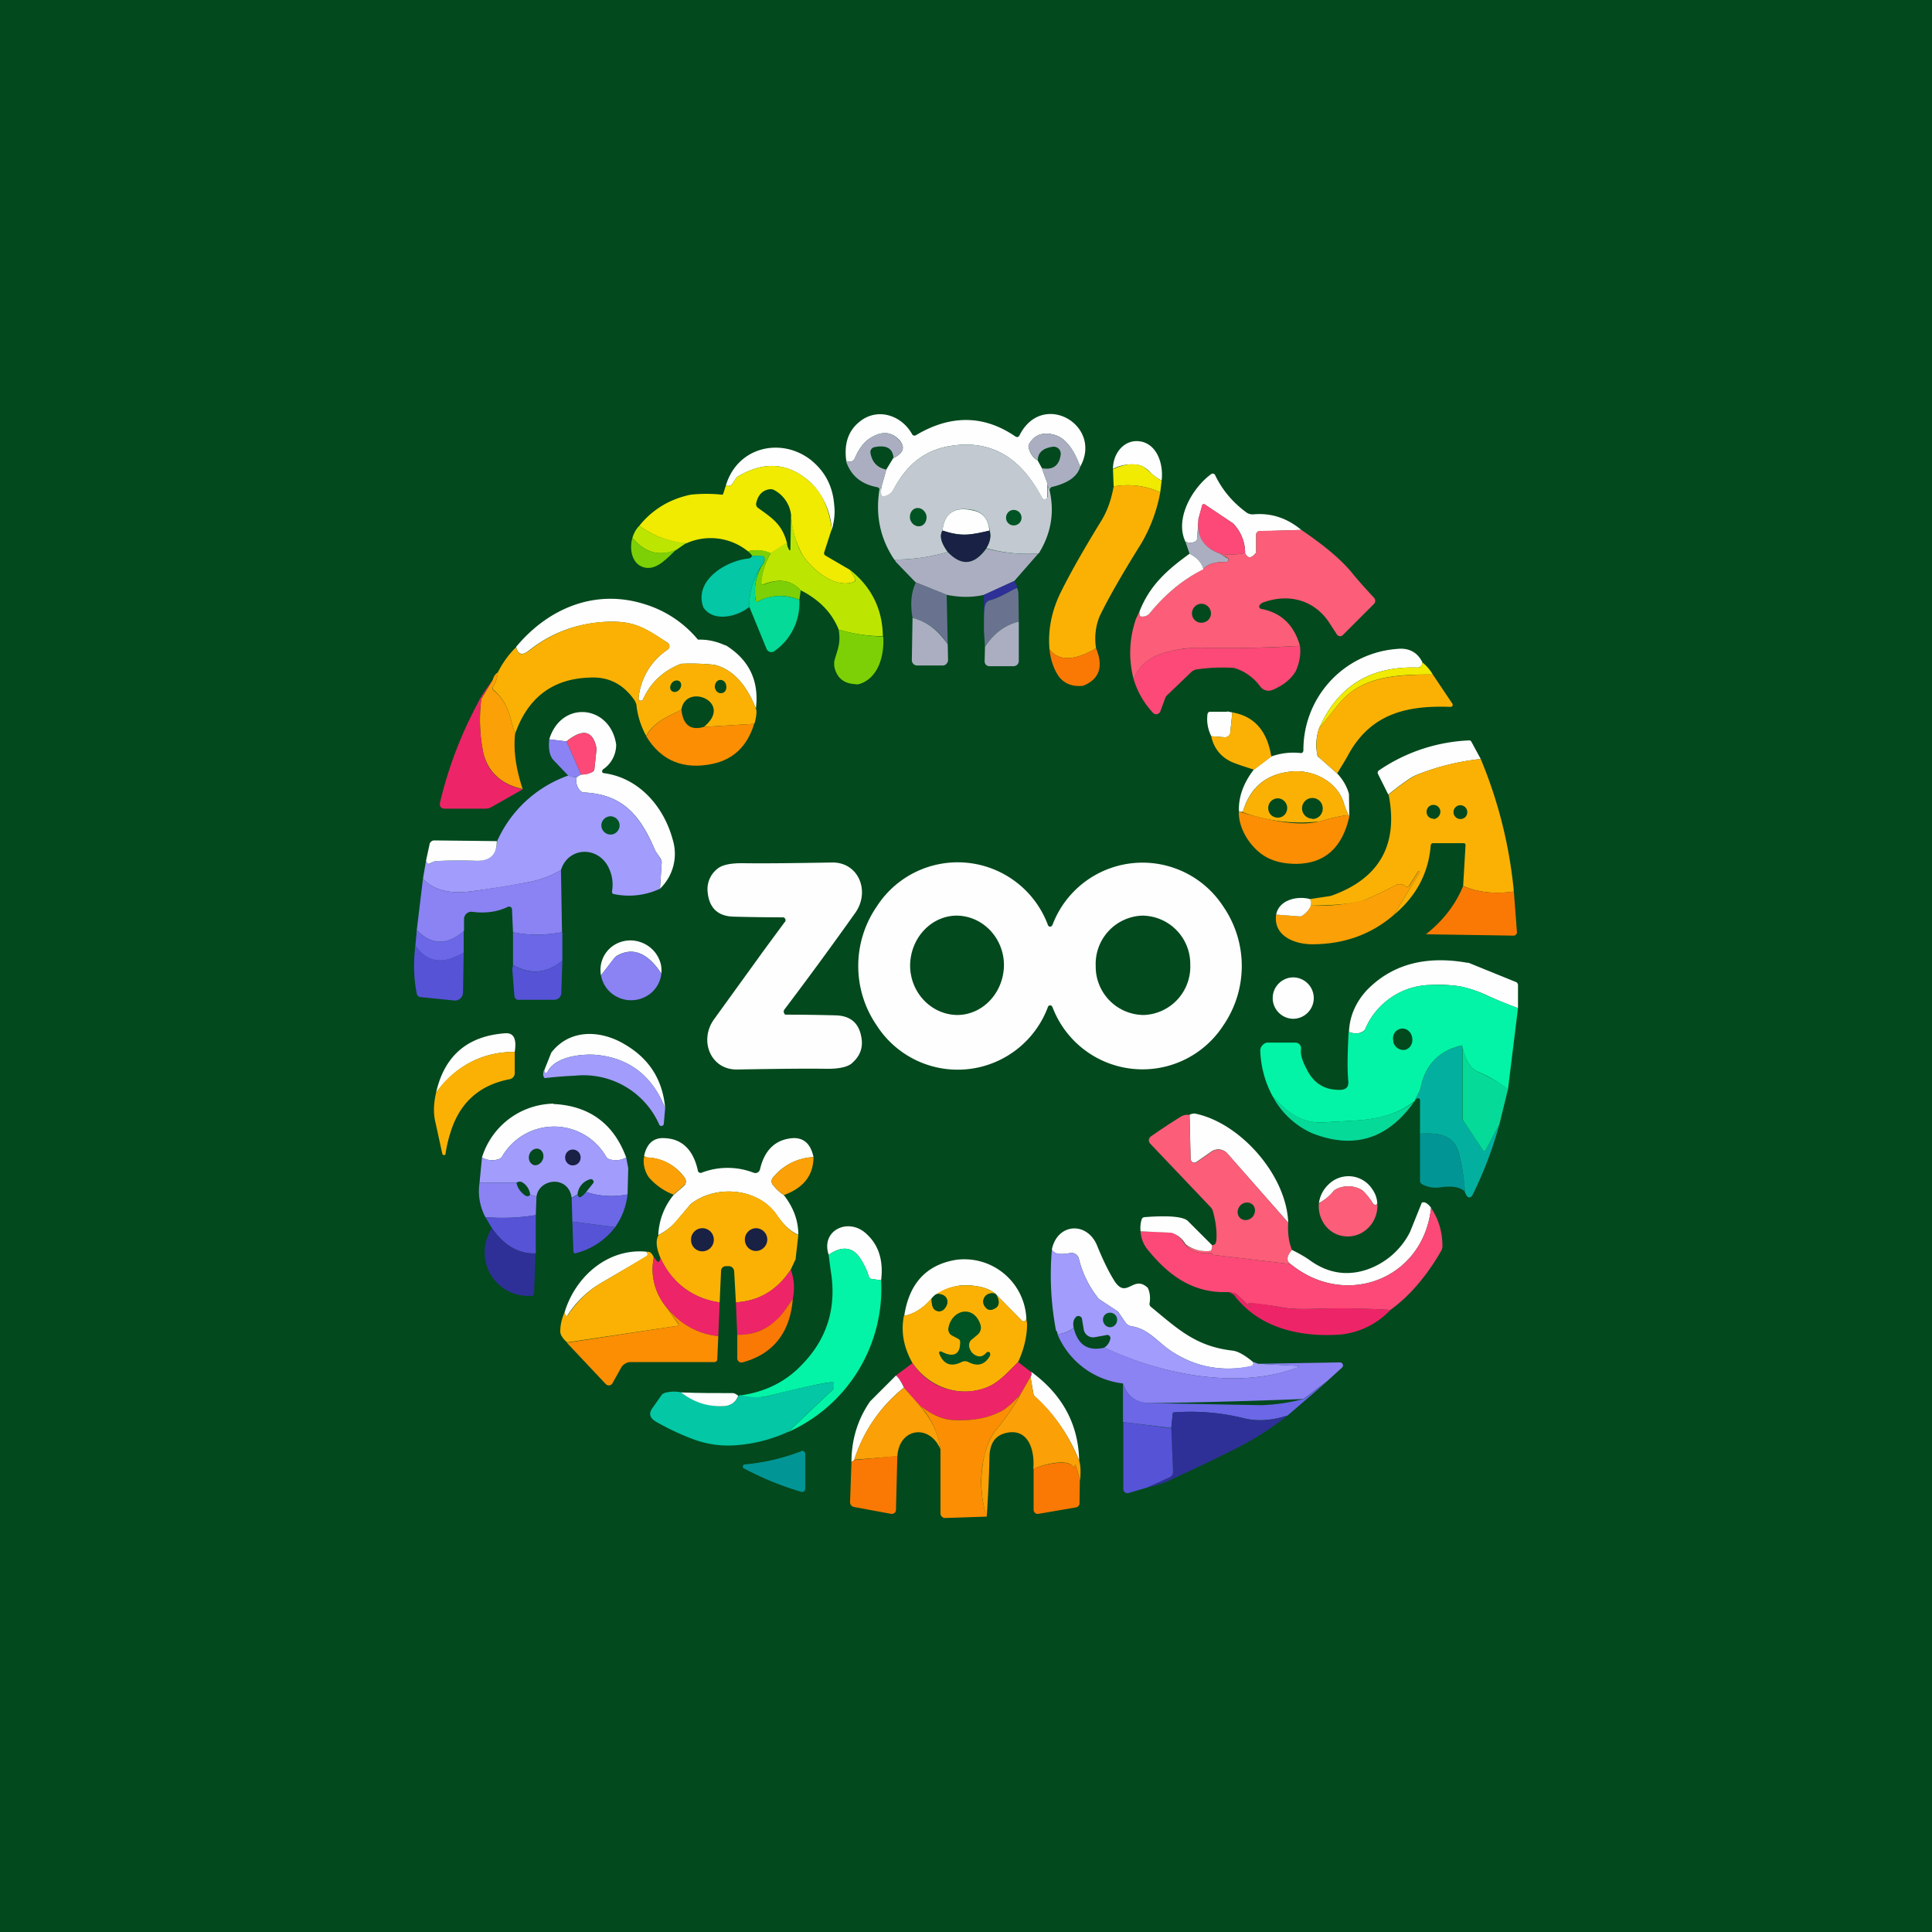 <!-- by TradingView --><svg width="56" height="56" viewBox="0 0 56 56" xmlns="http://www.w3.org/2000/svg"><path fill="#02491D" d="M0 0h56v56H0z"/><path fill-rule="evenodd" d="M30.44 26.86c.03 0 .05-.02.07-.06a2.79 2.79 0 0 1 4.95-.52 3.04 3.04 0 0 1 0 3.44 2.79 2.79 0 0 1-4.95-.52c-.02-.04-.04-.06-.07-.06-.03 0-.06.02-.07.06a2.79 2.79 0 0 1-4.96.52 3.04 3.04 0 0 1 0-3.44 2.79 2.79 0 0 1 4.96.52c.01.04.04.06.07.06Zm2.72 2.56a1.4 1.4 0 0 1-1.4-1.42 1.4 1.4 0 0 1 1.35-1.46 1.4 1.4 0 0 1 1.39 1.42 1.4 1.4 0 0 1-1.34 1.46Zm-5.4 0c-.75 0-1.37-.63-1.38-1.42 0-.8.6-1.45 1.34-1.46.75 0 1.37.63 1.38 1.42 0 .8-.6 1.45-1.34 1.46Zm-5.01-2.7-.59.8-1.46 2.02c-.45.62-.1 1.47.66 1.46 1.17-.02 2.04-.03 2.62-.02.34 0 .57-.05.7-.15.22-.19.32-.4.3-.67-.05-.48-.3-.72-.77-.73a59.29 59.29 0 0 0-1.45-.02.09.09 0 0 1-.03-.04.1.1 0 0 1 0-.1 114.41 114.41 0 0 0 2.06-2.81c.44-.62.1-1.47-.67-1.46-1.16.02-2.03.03-2.61.02-.34 0-.57.05-.7.15a.75.75 0 0 0-.3.67c.04.48.3.72.76.73a59.29 59.29 0 0 0 1.45.02l.04.04a.1.1 0 0 1-.01.1Z" fill="#FEFEFE"/><path d="M31.31 13.53c-.2-.55-.46-.87-.8-.94-.31-.07-.54.03-.68.28a.15.15 0 0 0-.01.12c.04.16.13.28.26.36l.12.22.16.44v.37l-.01.06a.09.09 0 0 1-.05.03.08.08 0 0 1-.1-.04c-.62-1.2-1.51-1.7-2.68-1.5-.75.13-1.26.57-1.62 1.26a.38.38 0 0 1-.28.2.06.06 0 0 1-.08-.06.75.75 0 0 1 .02-.26l.13-.46.2-.33c.29-.14.35-.3.2-.5-.24-.28-.54-.3-.9-.06-.15.1-.3.3-.41.56-.04.1-.13.12-.25.08-.07-.5.06-.88.39-1.14.52-.42 1.22-.18 1.52.37a.08.08 0 0 0 .1.03c1-.6 1.97-.6 2.89.03a.08.08 0 0 0 .1 0l.02-.03c.66-1.32 2.43-.3 1.76.91Z" fill="#FEFEFE"/><path d="M25.9 13.28c-.02-.28-.2-.39-.55-.32a.15.15 0 0 0-.12.12v.05c.05.27.2.43.46.48l-.13.46-.07.13c0-.05-.02-.07-.07-.08-.47-.09-.76-.34-.9-.76.13.04.22.02.26-.08.12-.27.26-.46.41-.56.36-.25.66-.22.9.07.15.19.09.35-.2.49ZM31.31 13.53c-.08.28-.35.47-.8.58a.1.1 0 0 0-.06.03.35.35 0 0 0-.03.06c-.03-.04-.05-.1-.06-.19l-.16-.44c.3.06.49-.06.54-.36a.22.22 0 0 0-.05-.2.21.21 0 0 0-.18-.06c-.28.04-.43.17-.43.4a.61.61 0 0 1-.26-.36.15.15 0 0 1 0-.12c.15-.25.38-.35.69-.28.34.07.6.39.8.94Z" fill="#ABAEC1"/><path d="M33.67 13.93a1.37 1.37 0 0 1-.31-.22.84.84 0 0 0-.3-.22 1.18 1.18 0 0 0-.8.1c0-.45.32-.85.76-.8.52.06.71.67.65 1.14Z" fill="#FEFEFE"/><path d="M30.36 14.01c0 .09.03.15.06.19.15.65.05 1.26-.31 1.84-.5.04-1.02-.01-1.52-.15.11-.18.14-.35.1-.5-.04-.33-.19-.53-.46-.6-.55-.12-.86.07-.91.59-.1.15-.04.36.15.62a5.5 5.5 0 0 1-1.55.22c-.4-.6-.55-1.27-.43-2.02l.07-.13a.75.75 0 0 0-.02.26.06.06 0 0 0 .05.05h.03a.38.38 0 0 0 .28-.2c.36-.68.87-1.12 1.62-1.25 1.17-.2 2.06.3 2.69 1.5a.08.08 0 0 0 .14 0 .09.09 0 0 0 .02-.05v-.37Z" fill="#C2C9D1"/><path d="M24.18 14.64c.03.23 0 .47-.07.72a2.1 2.1 0 0 0-.59-1.35c-.64-.6-1.35-.66-2.13-.2a.19.19 0 0 0-.06.06l-.1.15a.13.13 0 0 1-.05.05.17.17 0 0 1-.14 0c.34-1.13 1.61-1.4 2.46-.74.41.33.64.76.68 1.31Z" fill="#FEFEFE"/><path d="m33.67 13.93-.04.34c-.44-.2-.9-.25-1.35-.17l-.02-.5c.31-.14.57-.18.8-.11.07.02.17.1.3.22.1.09.2.16.3.22ZM24.1 15.36l-.21.65a.08.08 0 0 0 .03.09l.72.42.15.26v.02a.05.05 0 0 1-.01.04l-.02.02c-.54.22-1.2-.33-1.49-.76a2.61 2.61 0 0 1-.34-1.17.94.94 0 0 0-.48-.72.23.23 0 0 0-.14-.03c-.21.03-.34.17-.39.4a.13.13 0 0 0 .05.14c.4.29.7.47.84 1.02l-.47.3a1 1 0 0 0-.66-.06 1.72 1.72 0 0 0-1.79-.23 2.69 2.69 0 0 1-1.36-.51c.39-.48.88-.77 1.48-.9a4.2 4.2 0 0 1 .93 0 .08.08 0 0 0 .03-.05l.07-.22c.04.02.09.02.14 0a.13.13 0 0 0 .05-.05l.1-.15a.19.19 0 0 1 .06-.06c.78-.46 1.5-.4 2.13.2.32.3.52.75.59 1.35Z" fill="#F1EA01"/><path d="m37.72 15.36-1.22.04a.1.1 0 0 0-.06.03.1.1 0 0 0-.03.07v.5c0 .01 0 .03-.02.04-.12.15-.22.15-.3 0a1.22 1.22 0 0 0-.35-.87l-.82-.55a.05.05 0 0 0-.04 0 .05.05 0 0 0-.03.03l-.11.38-.04.57a.11.11 0 0 1-.06.1.33.33 0 0 1-.28 0c-.32-.67.21-1.57.75-1.96a.07.07 0 0 1 .06-.01.07.07 0 0 1 .05.04c.2.42.5.78.89 1.07.06.05.13.07.21.07.51-.05.98.1 1.4.45Z" fill="#FEFEFE"/><path d="M33.63 14.27a4.5 4.5 0 0 1-.56 1.5c-.55.88-.95 1.58-1.2 2.1-.12.3-.15.62-.1.92-.39.23-1 .49-1.35.03-.05-.58.07-1.14.34-1.68.3-.6.68-1.26 1.14-2.01.19-.3.31-.64.38-1.03.46-.08.9-.03 1.35.17Z" fill="#FBB104"/><path d="M36.1 16.03c-.25.05-.5.06-.73.02-.5-.17-.7-.5-.63-1.02l.1-.38a.05.05 0 0 1 .08-.03l.82.55.01.01c.22.24.34.52.34.85Z" fill="#FC4978"/><path d="M26.38 15.05c.04.14.17.23.3.2.13-.03.2-.18.17-.32-.04-.14-.17-.23-.3-.2-.13.03-.2.18-.17.32Z" fill="#005423"/><path d="M28.68 15.38c-.55.13-.8.18-1.36 0 .05-.52.36-.71.9-.58.28.06.43.26.46.58Z" fill="#FEFEFE"/><path d="M29.38 15.23c.13 0 .23-.1.23-.22 0-.13-.1-.23-.23-.23-.12 0-.22.1-.22.23 0 .12.1.22.22.22Z" fill="#005423"/><path d="M24.64 16.52c.63.5.94 1.15.95 1.92-.44 0-.87-.07-1.28-.19-.2-.5-.57-.87-1.1-1.14-.27-.29-.62-.35-1.06-.18a.06.06 0 0 1-.06 0 .06.06 0 0 1-.03-.06c.03-.28.12-.56.28-.84l.47-.3c0 .08.03.15.06.2l.01.02a.02.02 0 0 0 .03-.01v-.02l.02-.99c.05.51.17.9.34 1.17.29.43.95.98 1.5.76a.05.05 0 0 0 .02-.03.05.05 0 0 0 0-.05l-.15-.26Z" fill="#BCE602"/><path d="M34.74 15.03c-.07.51.14.85.63 1.02l.2.13c.02 0 .03.01.03.03a.06.06 0 0 1-.02.07.06.06 0 0 1-.04.01c-.3-.01-.52.05-.66.2a.77.77 0 0 0-.4-.44l-.12-.35c.1.04.2.04.28 0a.11.11 0 0 0 .06-.1l.04-.57Z" fill="#ABAEC1"/><path d="M18.53 15.24c.4.29.85.46 1.36.5l-.29.2c-.49.2-.91.08-1.27-.35.04-.13.1-.25.2-.35Z" fill="#BCE602"/><path d="M37.72 15.36c.65.44 1.13.84 1.44 1.21.2.25.43.5.67.76a.13.13 0 0 1 0 .17l-.9.9a.12.12 0 0 1-.1.04.12.12 0 0 1-.08-.05l-.24-.37c-.44-.64-1.17-.82-1.89-.56a.22.22 0 0 0-.1.07.07.07 0 0 0 .04.12c.58.11.95.47 1.12 1.07a37 37 0 0 1-2.73.06c-.3 0-.56 0-.75.04-.58.1-1.1.26-1.34.87a2.98 2.98 0 0 1 .07-1.76l.1-.21c-.01.1 0 .15.05.15.1.01.18-.03.25-.1a4.9 4.9 0 0 1 1.55-1.28c.14-.15.36-.21.66-.2a.06.06 0 0 0 .06-.04.06.06 0 0 0-.02-.08l-.21-.12c.24.04.48.03.72-.02.08.16.18.16.3.01a.08.08 0 0 0 .02-.05v-.5a.1.1 0 0 1 .1-.1l1.21-.03Z" fill="#FC5D79"/><path d="M27.32 15.38c.55.18.8.13 1.36 0 .05.16.02.33-.1.51-.34.49-.72.53-1.1.11-.2-.26-.25-.47-.16-.62Z" fill="#192144"/><path d="M19.6 15.93c-.28.27-.54.56-.86.53-.42-.05-.51-.53-.41-.87.36.43.78.55 1.27.34Z" fill="#7CD005"/><path d="m30.1 16.04-.7.8-.87.4c-.34.08-.7.08-1.1 0l-.89-.36-.58-.6a.1.1 0 0 0-.04-.06 5.5 5.5 0 0 0 1.55-.22c.4.42.77.38 1.12-.1.5.13 1.01.18 1.52.14Z" fill="#ABAEC1"/><path d="M22.34 16.03a2.1 2.1 0 0 0-.27.87.06.06 0 0 0 .05.04h.03c.44-.18.8-.12 1.06.17l-.04.28a1.39 1.39 0 0 0-1.23.06h-.02a.04.04 0 0 1-.01-.03c-.07-.34-.01-.68.16-1.01.06-.06.1-.13.09-.22a.07.07 0 0 0-.07-.07l-.29-.01a.55.55 0 0 0-.12-.13 1 1 0 0 1 .66.05Z" fill="#7CD005"/><path d="M34.88 16.5c-.6.3-1.11.73-1.55 1.27a.28.28 0 0 1-.25.1c-.04 0-.06-.05-.05-.15.3-.76.8-1.2 1.45-1.67.2.1.34.25.4.44Z" fill="#FEFEFE"/><path d="M22.07 16.4c-.25.4-.36.8-.35 1.19-.34.28-1.03.46-1.33.02-.3-.79.68-1.37 1.31-1.42l.05-.02a.14.14 0 0 0 .05-.06h.3l.04.03.02.05c0 .09-.03.16-.1.22Z" fill="#03C7A5"/><path d="M22.07 16.4a1.57 1.57 0 0 0-.16 1.04h.01a.03.03 0 0 0 .04 0c.37-.2.78-.22 1.21-.05a1.7 1.7 0 0 1-.72 1.48.15.15 0 0 1-.23-.06l-.5-1.22c-.01-.4.1-.79.35-1.18Z" fill="#06DA99"/><path d="M29.4 16.85c.05.07.08.14.08.2-.26.11-.5.28-.79.35-.07.02-.12.07-.14.16-.02.12-.03.36-.03.72v-1.04l.88-.4Z" fill="#2E3097"/><path d="m27.44 17.24.03 1.44a1.66 1.66 0 0 0-1.02-.77c-.07-.41-.04-.75.1-1.03l.89.36ZM29.48 17.04c.03.07.04.13.04.18l.01.8c-.4.09-.72.33-.98.73l-.03-.47c0-.36 0-.6.03-.72.02-.09.07-.14.14-.16.28-.07.53-.24.79-.36Z" fill="#69738F"/><path d="M21.03 18.7c.68.42.98 1.03.88 1.84-.28-.71-.68-1.14-1.2-1.27a6.53 6.53 0 0 0-.97-.03c-.51.2-.88.54-1.1 1.03a.07.07 0 0 1-.08.04.07.07 0 0 1-.05-.08 1.9 1.9 0 0 1 .84-1.4.12.12 0 0 0 0-.2c-.62-.4-.92-.62-1.66-.61-.9.02-1.68.3-2.35.83-.1.08-.18.11-.23.1-.07-.01-.12-.08-.15-.2.93-1.12 2.3-1.7 3.75-1.23a3.23 3.23 0 0 1 1.52 1.02h.06c.26 0 .5.06.74.17Z" fill="#FEFEFE"/><path d="M34.82 18.05c.16 0 .28-.12.28-.27a.28.28 0 0 0-.28-.28.28.28 0 0 0-.27.28c0 .15.12.27.27.27Z" fill="#02491D"/><path d="m27.47 18.68.01.44a.17.17 0 0 1-.1.16.16.16 0 0 1-.06.01h-.73a.16.16 0 0 1-.11-.04.16.16 0 0 1-.05-.12l.02-1.22c.4.1.74.35 1.02.77ZM29.53 18.02v1.14a.15.15 0 0 1-.1.14.15.15 0 0 1-.05.01h-.7a.14.14 0 0 1-.1-.04.15.15 0 0 1-.04-.11l.01-.41c.26-.4.59-.64.98-.73Z" fill="#ABAEC1"/><path d="M21.91 20.54c.03.06.02.19-.03.4l-.02.04-1.46.09c.88-.71-.52-1.3-.65-.5-.4.21-.78.33-1.02.76a2.39 2.39 0 0 1-.28-.87c0-.06-.03-.1-.05-.15-.32-.47-.75-.7-1.3-.67-1.08.03-1.8.58-2.17 1.63-.16-.48-.17-.88-.62-1.27a.07.07 0 0 1-.02-.09.93.93 0 0 0 .14-.42c.14-.28.32-.53.53-.73.03.11.08.18.15.2.05 0 .13-.03.23-.1a3.78 3.78 0 0 1 2.35-.84c.74-.01 1.04.2 1.66.61a.12.12 0 0 1 0 .2 1.9 1.9 0 0 0-.84 1.4.07.07 0 0 0 .05.08.07.07 0 0 0 .08-.04c.22-.49.59-.83 1.1-1.03a6.53 6.53 0 0 1 .97.03c.52.13.92.56 1.2 1.27Z" fill="#FBB104"/><path d="M25.6 18.44c.04.54-.13 1.22-.7 1.39a.3.3 0 0 1-.12 0c-.34-.02-.54-.2-.6-.53v-.12c.08-.34.2-.49.13-.93.41.12.84.19 1.28.2Z" fill="#7CD005"/><path d="M37.68 18.72c.03.24-.01.48-.12.73-.14.24-.37.42-.68.55a.3.3 0 0 1-.35-.1 1.45 1.45 0 0 0-.76-.54 5.11 5.11 0 0 0-1.06.04.3.3 0 0 0-.18.08l-.73.7-.02.04-.14.38a.14.14 0 0 1-.1.1.13.13 0 0 1-.13-.05 2.46 2.46 0 0 1-.55-.96c.23-.61.76-.77 1.34-.87.2-.03.45-.05.76-.04.9.01 1.82 0 2.72-.06Z" fill="#FC4978"/><path d="M31.39 19.88c-.32.03-.56-.07-.72-.3-.13-.2-.22-.46-.25-.76.35.46.96.2 1.35-.03.22.53.1.9-.38 1.09Z" fill="#FA7904"/><path d="M41.23 19.2c0 .05-.02.09-.06.12a.11.11 0 0 1-.07.03c-1.38-.05-2.33.54-2.87 1.77-.08.25-.1.5-.05.74 0 .04.02.08.06.1l.52.46c.17.18.28.38.34.59l.01.66a2.1 2.1 0 0 1-.15-.36c-.18-.65-.88-1-1.5-.95-.72.06-1.2.43-1.42 1.12 0 .01 0 .02-.02.03l-.03.02h-.06l-.02-.03c-.01-.4.13-.8.43-1.19l.5-.38a1.9 1.9 0 0 1 .88-.1.08.08 0 0 0 .05-.04l.01-.03a2.93 2.93 0 0 1 2.71-2.95c.35-.04.6.1.74.39Z" fill="#FEFEFE"/><path d="M41.53 19.55c-1.04 0-2.06.04-2.72.85l-.58.72c.54-1.23 1.5-1.82 2.87-1.77.03 0 .05 0 .07-.03a.16.16 0 0 0 .06-.12c.11.09.21.2.3.35Z" fill="#F1EA01"/><path d="M14.43 19.5a.93.93 0 0 1-.14.41.07.07 0 0 0 .02.1c.45.38.46.78.62 1.26-.05.47.02 1 .22 1.6-.63-.14-1-.5-1.14-1.04a4.79 4.79 0 0 1-.06-1.57l.33-.55c.03-.1.08-.18.15-.22Z" fill="#FBA006"/><path d="m41.53 19.55.57.85a.06.06 0 0 1-.02.08l-.03.01c-1.28-.05-2.31.2-2.96 1.37-.1.19-.22.37-.33.56l-.52-.46a.17.17 0 0 1-.06-.1 1.6 1.6 0 0 1 .05-.74l.58-.72c.66-.81 1.68-.84 2.72-.85Z" fill="#FBB104"/><path d="m14.28 19.71-.33.55a4.79 4.79 0 0 0 .06 1.57c.13.55.51.9 1.14 1.05l-.9.51a.35.35 0 0 1-.17.05h-1.21a.13.13 0 0 1-.12-.1v-.06c.24-1.02.61-1.99 1.1-2.9.07-.16.22-.38.43-.67Z" fill="#EE2468"/><path d="M20.72 19.93c.02.1.1.18.2.16.1-.01.15-.11.13-.22-.01-.1-.1-.18-.2-.16-.08.02-.14.11-.13.22ZM19.47 19.8c-.06.08-.06.18 0 .23.07.05.17.03.23-.05s.06-.18 0-.23c-.07-.05-.17-.03-.23.05Z" fill="#02491D"/><path d="M19.75 20.57c.05.45.27.61.65.5l1.46-.09c-.2.65-.6 1.03-1.2 1.16-.85.18-1.5-.09-1.93-.8.24-.44.62-.56 1.02-.77Z" fill="#FB8E03"/><path d="m35.57 20.62.15.03-.06.58c0 .04-.02.08-.05.1a.15.15 0 0 1-.11.04l-.39-.03c-.1-.2-.14-.42-.11-.64a.08.08 0 0 1 .07-.07h.5ZM17.86 21.58a.86.86 0 0 1-.38.72.06.06 0 0 0-.02.03.06.06 0 0 0 .01.07l.03.01c1.01.13 1.74.96 2 1.93a1.4 1.4 0 0 1-.37 1.42l.05-.77c0-.03-.01-.07-.03-.1l-.13-.19a.3.3 0 0 1-.03-.05c-.44-1.04-.95-1.62-2.05-1.68a.17.17 0 0 1-.12-.05.41.41 0 0 1-.1-.4l.12-.07c.1 0 .21-.02.32-.07a.11.11 0 0 0 .07-.1l.06-.56v-.03c-.1-.52-.4-.58-.87-.2l-.5-.06c.35-1.15 1.77-1 1.94.15Z" fill="#FEFEFE"/><path d="m36.85 21.93-.5.38c-.38-.12-.61-.2-.7-.25a1.01 1.01 0 0 1-.54-.72l.39.03c.04 0 .08-.01.1-.04a.15.15 0 0 0 .06-.1l.06-.58c.64.11 1.01.54 1.13 1.28Z" fill="#FBB104"/><path d="m16.84 22.45-.42-.96c.48-.38.76-.32.87.2v.03l-.06.57a.12.12 0 0 1-.07.09.57.57 0 0 1-.32.07Z" fill="#FC4978"/><path d="m15.92 21.43.5.06.42.96-.12.07c-.11 0-.2 0-.25-.04l-.42-.44c-.12-.12-.16-.33-.13-.61Z" fill="#8B82F4"/><path d="M42.92 22c-.66.07-1.29.23-1.88.47-.13.05-.4.24-.8.56l-.3-.6a.08.08 0 0 1 .03-.1 5.01 5.01 0 0 1 2.64-.87c.02.02.04.03.05.06l.26.48Z" fill="#FEFEFE"/><path d="M43.88 25.84c-.53.08-1.03.03-1.47-.16l.07-1.19a.05.05 0 0 0-.01-.03.05.05 0 0 0-.04-.02h-.9a.07.07 0 0 0-.06.06c-.06.8-.42 1.48-1.07 2.02l.75-1.23v-.04h-.04l-.27.43a.06.06 0 0 1-.04.02.06.06 0 0 1-.04 0c-.1-.08-.2-.1-.31-.04-.34.18-.64.32-.88.42-.24.1-.77.16-1.58.17a.23.23 0 0 0-.02-.19l.6-.09c1.4-.49 1.97-1.47 1.68-2.94.4-.32.66-.5.8-.56.58-.24 1.2-.4 1.87-.47.5 1.2.83 2.48.96 3.84ZM39.08 23.63c-.13 0-.41.06-.84.18a4.88 4.88 0 0 1-2.25-.28.08.08 0 0 0 .05-.05c.23-.69.7-1.06 1.42-1.12.62-.05 1.32.3 1.5.95l.12.32Z" fill="#FBB104"/><path d="M16.72 22.52c-.04.16 0 .3.1.4.03.03.07.05.12.05 1.1.06 1.6.64 2.05 1.68 0 .02.02.04.03.05l.13.2c.02.02.03.06.03.1l-.05.76a2.12 2.12 0 0 1-1.36.15.08.08 0 0 1-.03-.05v-.03a1.1 1.1 0 0 0-.08-.64c-.29-.68-1.19-.66-1.4.03-.31.18-.65.3-1 .36-.52.1-1.04.18-1.56.25s-1.07.04-1.44-.36l.09-.53.02.05s0 .02.02.02a.07.07 0 0 0 .05.02h.03a.43.43 0 0 1 .17-.07c.31-.02.7-.03 1.17-.01.39 0 .58-.18.6-.57a3.55 3.55 0 0 1 2.06-1.9.5.5 0 0 0 .25.04Z" fill="#A29CFD"/><path d="M38.04 23.74a.3.3 0 0 0 .3-.3.3.3 0 0 0-.3-.31.3.3 0 0 0-.3.3c0 .17.14.3.3.3ZM37.04 23.7c.15 0 .27-.12.27-.28a.28.28 0 0 0-.27-.28.28.28 0 0 0-.28.28c0 .16.12.28.28.28ZM41.55 23.74c.1 0 .2-.1.2-.21a.2.2 0 0 0-.2-.2.2.2 0 0 0-.2.2c0 .11.08.2.2.2ZM42.33 23.74c.11 0 .2-.08.2-.2a.2.2 0 0 0-.2-.2.2.2 0 0 0-.2.2c0 .12.1.2.2.2Z" fill="#02491D"/><path d="m39.08 23.63.03.04c-.2.9-.71 1.36-1.53 1.37-.37 0-.68-.07-.95-.24-.4-.26-.75-.8-.72-1.3l.02.03c.7.21 1.67.45 2.3.28.44-.12.72-.18.85-.18Z" fill="#FB8E03"/><path d="M17.7 24.19c.14 0 .26-.12.26-.27a.27.27 0 0 0-.26-.26.27.27 0 0 0-.27.26c0 .15.12.27.27.27Z" fill="#005423"/><path d="M14.4 24.38c0 .4-.2.58-.6.57-.46-.02-.85-.01-1.16.01-.05 0-.1.03-.17.06a.07.07 0 0 1-.06.01.07.07 0 0 1-.04-.04l-.02-.05.1-.46c0-.03.02-.06.04-.08a.14.14 0 0 1 .1-.04l1.81.02Z" fill="#FEFEFE"/><path d="m16.26 25.22.03 1.8c-.47.09-.95.1-1.42 0l-.03-.67a.08.08 0 0 0-.07-.07h-.04c-.3.15-.65.2-1.04.15a.21.21 0 0 0-.22.12.22.22 0 0 0-.02.09v.34c-.49.43-.94.42-1.37-.02l.18-1.49c.37.4.92.43 1.44.36.52-.07 1.04-.16 1.56-.25.35-.06.69-.18 1-.36Z" fill="#8B82F4"/><path d="M40.4 26.52c-.66.57-1.45.85-2.37.85-.5 0-1.13-.24-1.04-.86l.67.05c.03 0 .06 0 .09-.02.1-.06.18-.16.24-.29a5.36 5.36 0 0 0 1.58-.17c.24-.1.54-.24.88-.42.1-.05.2-.04.3.03a.06.06 0 0 0 .08 0l.02-.01.26-.42.01-.01h.03v.04l-.75 1.23Z" fill="#FBA006"/><path d="M42.4 25.68c.45.19.95.24 1.48.16l.09 1.19a.09.09 0 0 1-.03.06.09.09 0 0 1-.06.03l-2.55-.04c.51-.4.87-.88 1.08-1.4Z" fill="#FA7904"/><path d="M37.97 26.06c.04.06.04.12.02.2a.64.64 0 0 1-.24.28.14.14 0 0 1-.1.02l-.66-.05c.08-.43.62-.55.98-.45Z" fill="#FEFEFE"/><path d="M12.08 26.96c.43.44.88.45 1.36.02v.63c-.6.36-1.06.3-1.4-.2l.04-.45ZM16.3 27.02v.82c-.45.38-.92.42-1.43.13v-.95c.47.1.95.09 1.42 0Z" fill="#6B67E7"/><path d="M19.17 28.22c-.4-.61-.84-.78-1.3-.51a.28.28 0 0 0-.07.07l-.38.49a.85.85 0 0 1 .42-.9.89.89 0 0 1 .73-.06.9.9 0 0 1 .55.53c.05.12.06.25.05.38Z" fill="#FEFEFE"/><path d="M12.04 27.4c.34.5.8.57 1.4.2l-.02 1.17a.24.24 0 0 1-.16.22.23.23 0 0 1-.1.01l-.98-.1a.12.12 0 0 1-.1-.1c-.09-.45-.1-.92-.04-1.4Z" fill="#5653D7"/><path d="M19.17 28.22a.86.86 0 0 1-.32.58.9.9 0 0 1-1.16-.04.87.87 0 0 1-.27-.49l.38-.5a.28.28 0 0 1 .08-.06c.45-.27.88-.1 1.29.51Z" fill="#8B82F4"/><path d="m42.55 27.9 1.38.56a.1.1 0 0 1 .07.1v.66a12 12 0 0 1-.86-.35 3.64 3.64 0 0 0-.82-.28 4.2 4.2 0 0 0-.87-.04 2.1 2.1 0 0 0-1.88 1.28.18.18 0 0 1-.07.07c-.11.07-.25.07-.4.01.02-.46.2-.86.51-1.2.8-.83 1.84-1 2.94-.8Z" fill="#FEFEFE"/><path d="m16.3 27.84-.03.94a.2.2 0 0 1-.06.14.2.2 0 0 1-.14.06h-1.05a.1.1 0 0 1-.07-.03.12.12 0 0 1-.04-.08l-.06-.77.02-.13c.5.3.98.25 1.42-.13Z" fill="#5653D7"/><path d="M37.49 29.53a.6.6 0 0 0 .59-.6.6.6 0 0 0-.6-.6.6.6 0 0 0-.59.6c0 .33.27.6.6.6Z" fill="#FEFEFE"/><path d="m44 29.22-.29 2.35a4.18 4.18 0 0 0-.88-.51c-.23-.11-.37-.36-.45-.76-.66.15-1.06.55-1.2 1.22-.03.12-.1.22-.15.34l-.03.06c-.81.62-1.66.54-2.57.61-.67.05-1.08-.24-1.54-.75a2.97 2.97 0 0 1-.36-1.34.22.22 0 0 1 .07-.15.21.21 0 0 1 .15-.07h.8a.17.17 0 0 1 .16.13v.07c-.02.13.03.32.16.56.2.42.53.62.97.61.18 0 .26-.09.24-.26-.04-.45-.01-.97.01-1.42.16.06.3.06.41 0a.18.18 0 0 0 .07-.08 2.1 2.1 0 0 1 1.88-1.28c.3-.01.6 0 .87.04.19.03.46.12.82.28.28.13.57.24.86.35Z" fill="#03F4A6"/><path d="M40.38 30.19c.04.17.2.27.35.24.15-.04.24-.2.2-.37-.03-.17-.19-.28-.34-.24-.16.04-.25.2-.2.37Z" fill="#02491D"/><path d="M14.92 30.49c-.94 0-1.7.4-2.28 1.18.24-1.06.9-1.64 2-1.72.25-.02.34.16.28.54ZM19.28 32.12c-.37-.93-1.03-1.44-1.96-1.54-.48-.05-1.25.06-1.45.49a.05.05 0 0 1-.09 0 .15.15 0 0 1 0-.06l.2-.5c.54-.7 1.45-.66 2.16-.22.7.42 1.07 1.03 1.14 1.83Z" fill="#FEFEFE"/><path d="M42.38 30.3v2.08c0 .04.02.08.04.11l.57.86a.04.04 0 0 0 .04.02.04.04 0 0 0 .03-.03l.4-.75c-.19.7-.45 1.38-.77 2.03-.04.08-.08.1-.13.08-.04-.02-.07-.07-.1-.15-.02-.35-.07-.7-.16-1.07-.14-.6-.6-.65-1.14-.62v-.99a.06.06 0 0 0-.08-.03l-.05.02c.05-.12.12-.22.15-.34.14-.67.54-1.07 1.2-1.22Z" fill="#03B0A0"/><path d="m43.71 31.57-.25 1.02-.4.75a.04.04 0 0 1-.03.03.04.04 0 0 1-.04-.02l-.57-.86a.21.21 0 0 1-.03-.11V30.3c.07.4.21.65.44.76.42.2.71.36.88.5Z" fill="#06DA99"/><path d="M14.92 30.49v.62a.18.18 0 0 1-.14.17c-.9.17-1.47.7-1.73 1.57a3.79 3.79 0 0 0-.14.62l-.03.01a.05.05 0 0 1-.06-.04l-.21-.96c-.05-.24-.04-.5.03-.81a2.71 2.71 0 0 1 2.28-1.18Z" fill="#FBB104"/><path d="m19.28 32.12-.04.46a.07.07 0 0 1-.1.05.07.07 0 0 1-.03-.03 2.4 2.4 0 0 0-2.45-1.42 11.27 11.27 0 0 0-.87.07c-.05-.04-.06-.12-.02-.24l.01.06.02.02h.03a.04.04 0 0 0 .04-.02c.2-.43.97-.54 1.45-.49.93.1 1.59.61 1.96 1.54Z" fill="#A29CFD"/><path d="M41 31.92c-.77 1.1-1.76 1.4-2.96.93a2.4 2.4 0 0 1-1.15-1.07c.46.5.87.8 1.54.75.91-.07 1.76 0 2.57-.6Z" fill="#06DA99"/><path d="M16.04 32c1.04.05 1.75.57 2.11 1.55a.6.6 0 0 1-.49.05.17.17 0 0 1-.09-.07 1.74 1.74 0 0 0-3.02 0 .18.18 0 0 1-.1.07.59.59 0 0 1-.48-.05 2.21 2.21 0 0 1 2.07-1.56ZM37.34 35.44l-1.76-2a.35.35 0 0 0-.47-.06l-.43.3a.1.1 0 0 1-.15-.03.11.11 0 0 1-.02-.06l-.03-1.28c.07-.03.13-.04.17-.03 1.3.27 2.64 1.78 2.69 3.16Z" fill="#FEFEFE"/><path d="m34.48 32.32.03 1.27a.11.11 0 0 0 .06.1.1.1 0 0 0 .11 0l.43-.3a.35.35 0 0 1 .47.05l1.76 2c-.02.31.02.58.11.79-.16.18-.17.32-.04.41l-2.36-.28v.01h.08v-.03l-.01-.02h-.02c-.34.03-.6-.05-.74-.25a.98.98 0 0 0 .73.18l.02-.02c.02-.04.03-.09.01-.15.09.03.14-.04.14-.19.01-.22-.02-.48-.1-.77a.29.29 0 0 0-.07-.13l-1.75-1.84a.15.15 0 0 1-.04-.1.14.14 0 0 1 .06-.11c.27-.19.54-.37.83-.55.1-.07.2-.09.29-.07Z" fill="#FC5D79"/><path d="m18.15 33.55.06.31-.02.76c-.4.08-.8.06-1.2-.07l.2-.25a.07.07 0 0 0 0-.09.08.08 0 0 0-.08-.03.5.5 0 0 0-.37.44l-.17.1c-.09-.66-.94-.57-1.02-.04l-.18-.05a.5.5 0 0 0-.2-.34c-.07-.05-.13-.05-.2-.01H13.9l.07-.73c.17.09.33.1.49.05a.18.18 0 0 0 .09-.07 1.74 1.74 0 0 1 3.02 0c.02.03.05.06.1.07a.6.6 0 0 0 .48-.05Z" fill="#A29CFD"/><path d="M42.47 34.55c-.13-.14-.38-.19-.75-.13a.83.83 0 0 1-.51-.1.11.11 0 0 1-.05-.1v-1.36c.55-.03 1 .02 1.14.62.09.37.14.72.17 1.07Z" fill="#029595"/><path d="M23.58 33.54a1.6 1.6 0 0 0-1.18.6.16.16 0 0 0 0 .2c.1.13.2.22.32.3.28.36.42.74.42 1.15-.2-.08-.42-.27-.63-.58-.54-.78-1.76-.88-2.49-.31l-.42.5c-.15.17-.32.3-.52.4.02-.43.17-.83.45-1.17l.3-.26a.17.17 0 0 0 .05-.12c0-.04-.01-.08-.04-.12a1.4 1.4 0 0 0-1.08-.58.1.1 0 0 1-.05-.02.16.16 0 0 1-.04-.03c.08-.36.28-.53.59-.51.58.02.86.43.97.95a.08.08 0 0 0 .11.05 2.1 2.1 0 0 1 1.5 0 .14.14 0 0 0 .11 0 .14.14 0 0 0 .08-.1c.13-.56.45-.86.94-.9.32-.02.53.16.61.55Z" fill="#FEFEFE"/><path d="M15.34 33.47c-.04.13.02.26.13.3.1.03.23-.05.27-.18.04-.12-.02-.26-.13-.29-.1-.03-.23.04-.27.17Z" fill="#02491D"/><path d="M16.6 33.78c.13 0 .23-.1.23-.23s-.1-.23-.23-.23c-.12 0-.22.1-.22.23s.1.23.22.23Z" fill="#192144"/><path d="M23.58 33.53c0 .53-.28.9-.86 1.11a1.37 1.37 0 0 1-.32-.3.16.16 0 0 1 0-.2c.31-.37.7-.58 1.18-.6ZM19.53 34.63a1.8 1.8 0 0 1-.72-.5.83.83 0 0 1-.15-.55.17.17 0 0 0 .01-.08l.04.03a.1.1 0 0 0 .05.02c.43.01.79.2 1.08.58.03.04.04.08.04.12 0 .05-.03.09-.06.12l-.3.26Z" fill="#FBA006"/><path d="M39.92 34.86c0 .03-.01.05-.03.06-.04 0-.07 0-.09-.03a2.5 2.5 0 0 0-.27-.35.34.34 0 0 0-.1-.07.77.77 0 0 0-.7 0 .26.26 0 0 0-.08.06c-.12.15-.26.26-.42.34a.9.9 0 0 1 .27-.53.82.82 0 0 1 1.27.12c.08.11.14.25.15.4Z" fill="#FEFEFE"/><path d="M14.97 34.28c.02.12.09.24.2.33.08.08.15.08.2.02l.18.05-.02.54c-.47.08-.95.1-1.46.06a1.6 1.6 0 0 1-.17-1h1.07Z" fill="#8B82F4"/><path d="M39.92 34.86a.9.9 0 0 1-.46.88.84.84 0 0 1-.81-.01.85.85 0 0 1-.34-.38.9.9 0 0 1-.08-.48c.16-.08.3-.2.42-.34a.26.26 0 0 1 .09-.07c.22-.1.45-.1.68 0l.11.08c.1.1.2.22.27.35.02.03.05.04.09.03.02 0 .03-.03.03-.06Z" fill="#FC5D79"/><path d="m23.14 35.8-.08.7-.14.3c-.39.6-.92.91-1.59.95l-.05-.9a.16.16 0 0 0-.14-.15h-.1a.14.14 0 0 0-.14.13l-.04.92a2.16 2.16 0 0 1-1.72-1.3c-.12-.28-.14-.5-.05-.65.19-.1.36-.23.5-.4l.43-.5c.73-.57 1.95-.47 2.49.3.21.32.42.51.63.6Z" fill="#FBB104"/><path d="M16.99 34.55c.4.13.8.15 1.2.07-.04.35-.16.67-.36.95l-1.24-.16-.02-.68.17-.1c.03.07.06.09.1.06.06-.03.1-.08.15-.14Z" fill="#6B67E7"/><path d="M41.48 35.01c-.22 2.07-2.48 2.93-4.07 1.63-.13-.09-.12-.23.04-.41.2.1.38.2.53.31.52.37 1.07.45 1.64.26a2.2 2.2 0 0 0 1.25-1.09l.33-.82c0-.02.02-.03.03-.04h.06c.06.02.13.07.19.16Z" fill="#FEFEFE"/><path d="M36.29 35.29c.1-.1.12-.26.03-.36-.09-.1-.25-.1-.36 0-.1.1-.12.26-.03.36.09.1.25.1.36 0Z" fill="#02491D"/><path d="M40.3 37.97a24.6 24.6 0 0 0-2.27-.03c-.36.01-.66 0-.9-.05a11.58 11.58 0 0 0-.94-.12v.04l.07.07v.02l-.4-.37a.16.16 0 0 0-.09-.05l-.15-.03c-1 .05-1.72-.45-2.33-1.2a.91.91 0 0 1-.23-.56l.86.03a.2.2 0 0 1 .03 0c.17.06.3.18.4.35.16.2.4.28.75.25a.03.03 0 0 1 .03.02.03.03 0 0 1-.02.04l-.06-.01v-.01l2.36.28c1.59 1.3 3.85.44 4.07-1.63.22.33.33.7.33 1.12 0 .05-.02.1-.05.15-.43.74-.92 1.3-1.46 1.69Z" fill="#FC4978"/><path d="M15.53 35.22v1.11c-.5.02-.92-.23-1.27-.73l-.19-.32c.5.04 1 .02 1.46-.06Z" fill="#5653D7"/><path d="M35.12 36.08c.02.06.01.11-.01.15a.06.06 0 0 1-.05.03.98.98 0 0 1-.7-.2.7.7 0 0 0-.41-.33h-.03l-.86-.04a.84.84 0 0 1 .03-.34.1.1 0 0 1 .03-.05.1.1 0 0 1 .05-.02c.27-.02 1.09-.08 1.27.12l.68.68Z" fill="#FEFEFE"/><path d="M17.83 35.57a2.07 2.07 0 0 1-1.16.76.06.06 0 0 1-.05-.06l-.03-.86 1.24.16Z" fill="#5653D7"/><path d="m25.54 37.11-.28-.04a.1.1 0 0 1-.08-.08 1.98 1.98 0 0 0-.23-.49c-.22-.36-.54-.4-.93-.13-.24-.71.58-1.1 1.1-.6.35.32.49.77.42 1.34Z" fill="#FEFEFE"/><path d="M20.36 36.27c.18 0 .33-.15.33-.33a.33.33 0 0 0-.33-.34.33.33 0 0 0-.33.34c0 .18.14.33.33.33ZM21.91 36.26c.18 0 .33-.15.33-.33a.33.33 0 0 0-.33-.33.33.33 0 0 0-.32.33c0 .18.14.33.32.33Z" fill="#192144"/><path d="M33.27 37.33c.06.13.08.28.05.45a.11.11 0 0 0 .04.1c.78.64 1.3 1.15 2.38 1.27.14.02.33.12.57.32l.02.04a.07.07 0 0 1-.03.07l-.02.02c-.85.17-1.62.03-2.32-.43-.4-.26-.66-.65-1.17-.73a.26.26 0 0 1-.17-.11l-.17-.25a.33.33 0 0 0-.1-.1l-.5-.33a2.96 2.96 0 0 1-.58-1.17.22.22 0 0 0-.25-.16c-.3.06-.49.02-.53-.11.16-.75 1-.81 1.3-.13.21.52.4.88.54 1.09.34.47.53-.23.94.16Z" fill="#FEFEFE"/><path d="m15.52 36.33-.04 1.16-.02.05a.07.07 0 0 1-.08.02 1.26 1.26 0 0 1-1.12-1.96c.35.5.77.75 1.26.73Z" fill="#2E3097"/><path d="M25.54 37.11a4.55 4.55 0 0 1-2.7 4.4l1.31-1.24.01-.04-.01-.04c-.01-.01-.01-.04.01-.07a.04.04 0 0 0 0-.05l-.02-.01h-.02c-.3.03-.91.17-1.85.4a1.7 1.7 0 0 1-.83-.01c.74-.1 1.34-.4 1.81-.9.7-.72.98-1.58.85-2.58a16.3 16.3 0 0 1-.08-.6c.4-.27.7-.23.93.13.1.15.18.32.23.5l.03.04a.1.1 0 0 0 .05.03l.28.04Z" fill="#03F4A6"/><path d="M30.49 36.2c.04.14.22.18.53.12a.22.22 0 0 1 .25.17 2.96 2.96 0 0 0 .58 1.16l.5.33.1.1.17.25a.26.26 0 0 0 .17.11c.5.08.77.47 1.17.73a2.92 2.92 0 0 0 2.34.41.07.07 0 0 0 .03-.04v-.03a.2.2 0 0 0-.02-.04l.16.06 1.15.06h.01v.02a.02.02 0 0 1 0 .02c-1.74.67-4 .2-5.62-.57a.4.4 0 0 0 .17-.24.1.1 0 0 0-.02-.1.1.1 0 0 0-.1-.02l-.33.06a.28.28 0 0 1-.21-.05.28.28 0 0 1-.11-.19l-.05-.3a.1.1 0 0 0-.07-.07.1.1 0 0 0-.1.02c-.07.07-.1.17-.07.31a.77.77 0 0 1-.47.19c0-.04 0-.07-.04-.1a8.62 8.62 0 0 1-.12-2.36Z" fill="#A29CFD"/><path d="M18.73 36.28c.04.03.05.07.03.12l-.04.03-1.3.76a2.88 2.88 0 0 0-.98.95.04.04 0 0 1-.04 0l-.01-.02a.12.12 0 0 1-.02-.1c.32-1.03 1.25-1.84 2.36-1.74Z" fill="#FEFEFE"/><path d="M18.95 36.45c-.1.54.03 1.02.38 1.46l.33.47.01.01a.04.04 0 0 1-.01.04h-.02l-3.2.48a.7.7 0 0 1-.17-.2.26.26 0 0 1-.03-.12c0-.2.05-.38.13-.57-.01.04 0 .08.02.1l.01.02a.05.05 0 0 0 .04 0l.02-.02c.27-.4.59-.71.96-.93a57.38 57.38 0 0 0 1.34-.8c.02-.04.01-.08-.03-.1.1-.03.17.03.22.16Z" fill="#FBB104"/><path d="M19.14 36.45c.35.75.93 1.18 1.72 1.3l-.04.98c-.6-.06-1.1-.34-1.49-.82a1.72 1.72 0 0 1-.38-1.46.2.2 0 0 1 .07.08c.03.04.05.05.08.04.02-.02.04-.06.04-.12Z" fill="#EE2468"/><path d="m29.75 38.23-.02.04a.08.08 0 0 1-.1.02.09.09 0 0 1-.02-.02l-.73-.74-.03-.03c-.15-.13-.36-.2-.62-.23a1.5 1.5 0 0 0-1.22.36c-.24.28-.5.45-.8.51.14-.93.63-1.47 1.48-1.62a1.8 1.8 0 0 1 2.06 1.71Z" fill="#FEFEFE"/><path d="M22.92 36.8c.1.27.12.56.06.85-.17.23-.31.48-.5.65-.32.27-.69.4-1.11.4l-.04-.95c.67-.04 1.2-.36 1.6-.96Z" fill="#EE2468"/><path d="M28.85 37.5c-.12-.03-.21 0-.28.06a.24.24 0 0 0-.03.3c.06.09.13.12.21.1.21-.06.25-.2.13-.43l.73.74a.08.08 0 0 0 .06.03.08.08 0 0 0 .06-.03l.02-.04.02.14c0 .39-.1.76-.26 1.11-.25.25-.53.56-.83.7-.8.37-1.74.05-2.23-.67-.26-.46-.34-.91-.25-1.37.3-.06.57-.23.8-.51 0 .14.02.24.06.3a.2.2 0 0 0 .16.08.2.2 0 0 0 .15-.07c.2-.22.05-.46-.23-.43.29-.2.65-.29 1.09-.24.26.03.47.1.62.23Z" fill="#FBB104"/><path d="M40.3 37.97a2.3 2.3 0 0 1-1.42.71c-1.16.09-2.37-.17-3.1-1.13a.2.2 0 0 0-.07-.05l-.1-.05.16.03c.04 0 .06.02.09.05l.4.37v-.01l-.06-.08-.01-.02a.03.03 0 0 1 .01-.03h.02c.08 0 .38.04.91.13.24.05.54.06.9.05.73-.03 1.49-.02 2.27.03Z" fill="#EE2468"/><path d="m28.85 37.5.03.03c.12.23.08.37-.13.43-.08.02-.15-.01-.21-.1a.24.24 0 0 1 .03-.3c.07-.07.16-.09.28-.06ZM27.14 37.51c.28-.03.42.2.23.43a.2.2 0 0 1-.3-.01c-.05-.07-.07-.17-.06-.3a.42.42 0 0 1 .13-.12Z" fill="#02491D"/><path d="M22.98 37.65c-.08.98-.57 1.6-1.46 1.84a.12.12 0 0 1-.1-.02.12.12 0 0 1-.05-.1v-.68c.42.01.8-.12 1.1-.4.2-.16.34-.41.51-.64Z" fill="#FA7904"/><path d="m20.82 38.73-.03.68c0 .02-.01.04-.03.05a.08.08 0 0 1-.05.02h-2.42a.33.33 0 0 0-.29.17l-.25.45a.12.12 0 0 1-.14.05.12.12 0 0 1-.05-.03l-1.13-1.2 3.21-.49a.04.04 0 0 0 .03-.02.04.04 0 0 0 0-.03l-.34-.47c.4.48.9.76 1.5.82Z" fill="#FB8E03"/><path d="M27.22 39.22v-.02l.01-.02.03-.01h.02c.29.16.55.15.55-.26a.1.1 0 0 0-.05-.1l-.19-.1a.21.21 0 0 1-.1-.22c.1-.54.74-.68.93-.09a.27.27 0 0 1-.1.3l-.18.15a.27.27 0 0 0-.05.12c0 .04 0 .08.02.12a.33.33 0 0 0 .18.2c.11.05.2.03.3-.08a.07.07 0 0 1 .08-.02c.02.01.03.03.03.05v.05c-.15.27-.36.33-.63.19a.22.22 0 0 0-.2 0c-.3.15-.53.07-.65-.26ZM32.18 38.47c.11 0 .2-.1.2-.21a.2.2 0 0 0-.2-.21.2.2 0 0 0-.21.2c0 .12.1.22.2.22Z" fill="#005423"/><path d="M31.12 38.48c.12.5.41.7.9.58 1.62.77 3.87 1.24 5.6.57a.02.02 0 0 0 .02-.02.02.02 0 0 0-.02-.02l-1.15-.06 2.37-.04a.09.09 0 0 1 .08.05.09.09 0 0 1-.02.1l-.44.4-.68.51a169.47 169.47 0 0 1-4.45.12c-.4 0-.66-.2-.78-.57a2.35 2.35 0 0 1-1.9-1.43c.2-.01.35-.08.47-.19Z" fill="#8B82F4"/><path d="m29.51 39.48.38.29c.02.06.01.1-.02.14l-.3.52c-.23.25-.42.42-.6.5-.36.18-.8.26-1.34.23-.3-.01-.64-.16-1-.44l-.43-.5a.99.99 0 0 0-.23-.35l.48-.36a1.79 1.79 0 0 0 2.23.67c.3-.14.58-.45.83-.7Z" fill="#EE2468"/><path d="M29.9 39.77c.9.66 1.36 1.52 1.38 2.57a4.99 4.99 0 0 0-1.27-1.85.18.18 0 0 1-.06-.11l-.08-.47c.03-.04.04-.08.02-.14ZM25.97 39.87c.07.06.15.17.23.35a4.37 4.37 0 0 0-1.44 2.1l-.08.06c0-.65.18-1.24.54-1.76l.75-.75Z" fill="#FEFEFE"/><path d="m29.87 39.91.08.47c0 .04.03.08.06.1.54.49.96 1.1 1.27 1.86.04.12.05.3.03.55l-.14-.44a.01.01 0 0 0-.01 0v.05l-.02.01-.01.01a.03.03 0 0 1-.03-.01c-.16-.25-.9-.05-1.15.07.05-.54-.14-1.21-.81-1.04-.3.08-.45.3-.46.69-.01.56-.04 1.14-.08 1.74-.19-.6-.2-1.2-.06-1.82.08-.28.18-.52.33-.7.31-.38.54-.72.7-1.02l.3-.52Z" fill="#FBA006"/><path d="M22.85 41.5a4.4 4.4 0 0 1-1.5.39 2.9 2.9 0 0 1-1.22-.16A7.17 7.17 0 0 1 19 41.2c-.16-.1-.2-.22-.1-.37l.28-.4a.2.2 0 0 1 .1-.06 1 1 0 0 1 .47-.01c.36.27.76.4 1.18.4.24-.01.4-.11.48-.3l.04-.02c.3.07.59.08.83.02a18.78 18.78 0 0 1 1.87-.41.04.04 0 0 1 .02.06c-.02.03-.02.06-.01.07l.01.04-.01.04-1.3 1.23Z" fill="#03C7A5"/><path d="m38.46 40.05-1.14.98c-.47.15-.89.17-1.26.08a6.43 6.43 0 0 0-2.05-.17.08.08 0 0 0-.02.05l-.04.4-1.4-.17V40.1c.12.37.38.56.78.57l3.23.06a5.4 5.4 0 0 0 1.22-.18l.68-.5Z" fill="#6B67E7"/><path d="M26.64 40.72c.37.42.57.85.62 1.29-.32-.75-1.2-.62-1.25.2l-1.25.1c.26-.82.74-1.52 1.44-2.09l.44.5Z" fill="#FBA006"/><path d="M21.4 40.46c-.08.2-.24.3-.48.3-.42.01-.82-.12-1.18-.4.5.02 1 .02 1.5.02.05 0 .1.03.16.08Z" fill="#FEFEFE"/><path d="M29.56 40.43c-.15.3-.38.64-.7 1.03-.14.17-.24.4-.32.7-.15.61-.13 1.21.06 1.8l-1.2.04a.13.13 0 0 1-.1-.04.13.13 0 0 1-.04-.1v-1.85a2.32 2.32 0 0 0-.62-1.29c.35.28.68.43.99.44.53.03.98-.05 1.34-.23.18-.08.37-.25.6-.5Z" fill="#FB8E03"/><path d="M37.32 41.03c-.5.4-1.04.73-1.6 1.01-.62.31-1.25.6-1.88.9-.2.08-.4.14-.6.18l.66-.3a.17.17 0 0 0 .1-.17l-.05-1.25.04-.41c0-.02 0-.04.02-.05a6.43 6.43 0 0 1 2.05.17c.37.1.8.07 1.26-.08Z" fill="#2E3097"/><path d="m33.95 41.4.05 1.25a.17.17 0 0 1-.1.17l-.66.3-.51.15a.12.12 0 0 1-.17-.12v-1.93l1.39.18Z" fill="#5653D7"/><path d="M23.34 43.16a.1.1 0 0 1-.04.07.09.09 0 0 1-.08.01 8.79 8.79 0 0 1-1.68-.69.09.09 0 0 1 .02-.1 6.08 6.08 0 0 0 1.7-.4.1.1 0 0 1 .08.1v1Z" fill="#029595"/><path d="m26.01 42.2-.04 1.56a.12.12 0 0 1-.1.12h-.04l-1.08-.2a.14.14 0 0 1-.11-.15l.04-1.15.08-.06L26 42.2ZM31.3 42.89l-.01.7a.1.1 0 0 1-.03.06.1.1 0 0 1-.06.04l-1.1.19a.11.11 0 0 1-.1-.03.11.11 0 0 1-.04-.08v-1.2c.24-.1.98-.3 1.14-.06a.03.03 0 0 0 .03.01h.01l.01-.02a.6.6 0 0 0 .01-.05h.01l.14.44Z" fill="#FA7904"/></svg>